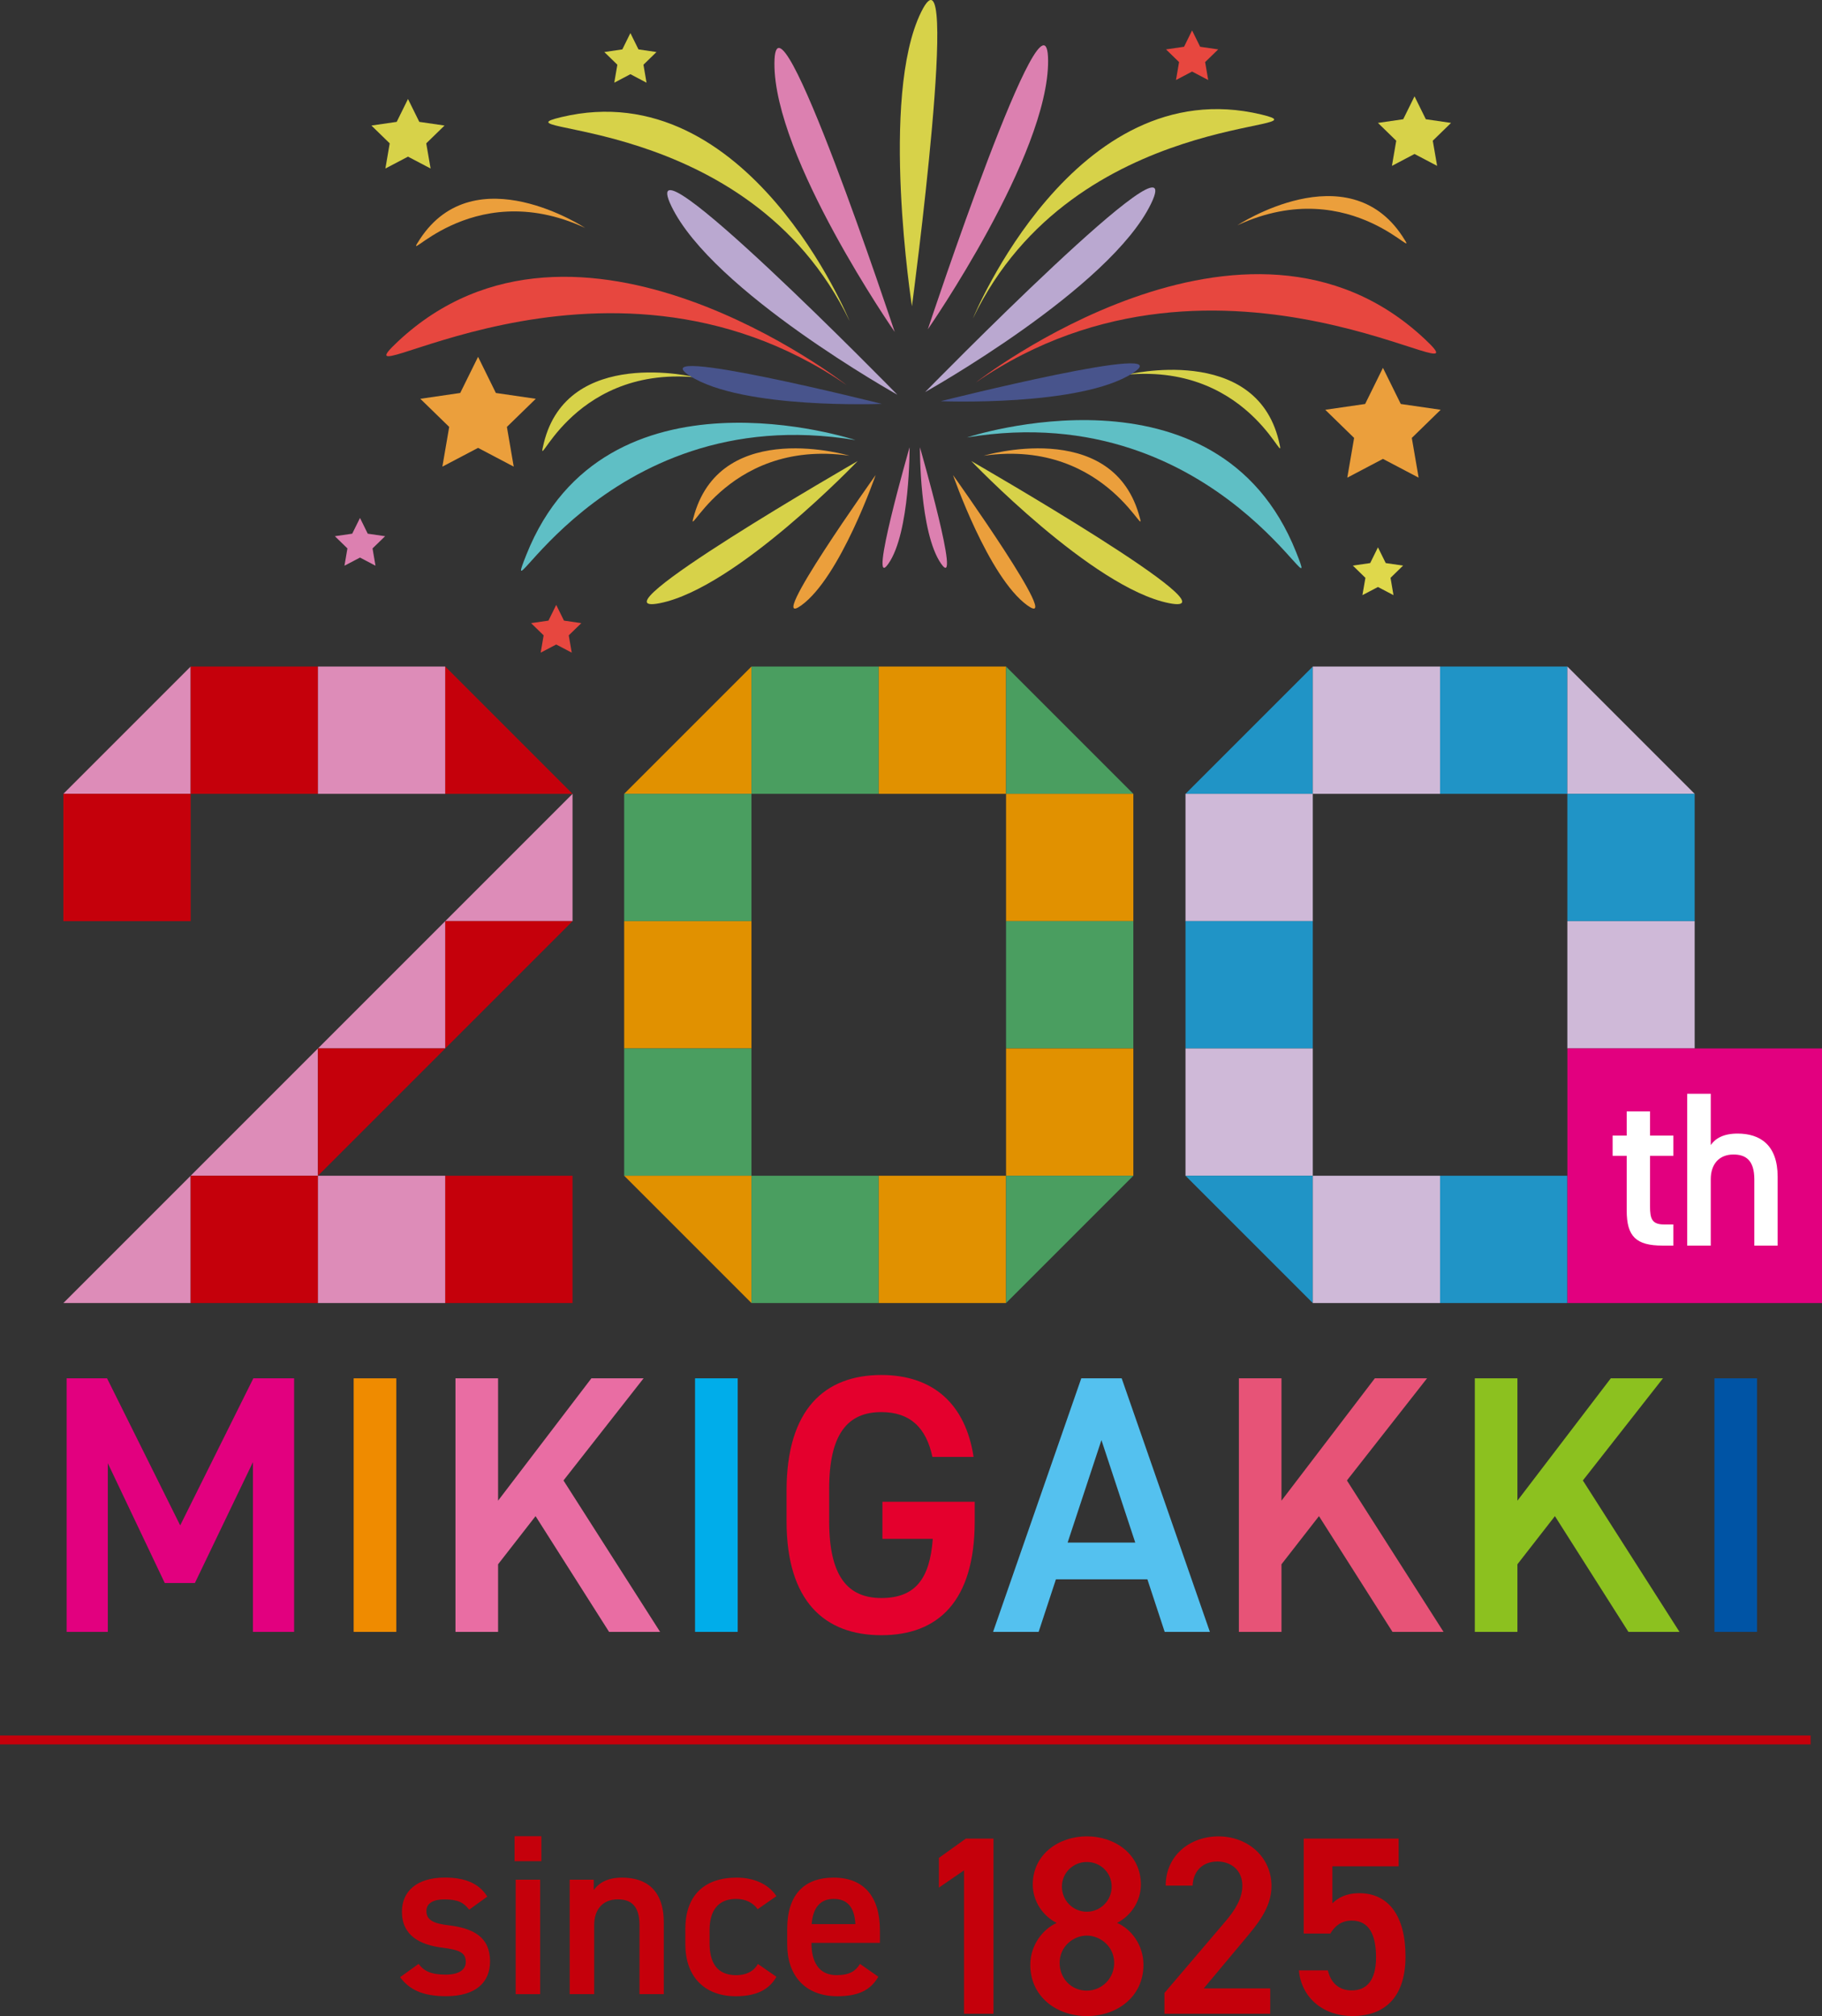 <?xml version="1.0" encoding="UTF-8"?>
<svg id="_レイヤー_2" data-name="レイヤー 2" xmlns="http://www.w3.org/2000/svg" viewBox="0 0 456.31 504.87">
  <rect x="0" y="0" width="456.31" height="504.87" fill="#333333" stroke="none"/>
  <defs>
    <style>
      .cls-1 {
        fill: #d7d249;
      }

      .cls-1, .cls-2, .cls-3, .cls-4, .cls-5, .cls-6, .cls-7, .cls-8, .cls-9, .cls-10, .cls-11, .cls-12, .cls-13, .cls-14, .cls-15, .cls-16, .cls-17, .cls-18, .cls-19, .cls-20, .cls-21, .cls-22, .cls-23, .cls-24 {
        stroke-width: 0px;
      }

      .cls-2 {
        fill: #ef8b00;
      }

      .cls-3 {
        fill: #baa8d0;
      }

      .cls-4 {
        fill: #e2007f;
      }

      .cls-5 {
        fill: #5fbfc5;
      }

      .cls-6 {
        fill: #54c1ef;
      }

      .cls-7 {
        fill: #e19100;
      }

      .cls-8 {
        fill: #dc80b0;
      }

      .cls-9 {
        fill: #e7473f;
      }

      .cls-10 {
        fill: #dd8cb8;
      }

      .cls-11 {
        fill: #48548c;
      }

      .cls-12 {
        fill: #2094c6;
      }

      .cls-13 {
        fill: #dfd84b;
      }

      .cls-14 {
        fill: #4a9e60;
      }

      .cls-15 {
        fill: #0054a5;
      }

      .cls-16 {
        fill: #00adea;
      }

      .cls-17 {
        fill: #c5000b;
      }

      .cls-18 {
        fill: #eb9f3c;
      }

      .cls-19 {
        fill: #e96da3;
      }

      .cls-20 {
        fill: #e75377;
      }

      .cls-21 {
        fill: #fff;
      }

      .cls-22 {
        fill: #e4002d;
      }

      .cls-23 {
        fill: #8cc11f;
      }

      .cls-24 {
        fill: #cfb9d8;
      }
    </style>
  </defs>
  <g id="_レイヤー_1-2" data-name="レイヤー 1">
    <g>
      <g>
        <g>
          <g>
            <path class="cls-17" d="M248.8,504.3h-7.37v-35.91l-6.29,4.32v-7.44l6.74-4.83h6.93v43.85Z"/>
            <path class="cls-17" d="M264.62,481.55c-3.5-1.78-5.97-5.47-5.97-9.6,0-7.56,6.48-12.08,13.54-12.08s13.54,4.51,13.54,12.08c0,4.13-2.48,7.82-5.97,9.6,3.56,1.53,6.61,5.53,6.61,10.49,0,8.01-6.61,12.84-14.17,12.84s-14.17-4.83-14.17-12.84c0-4.96,3.18-8.96,6.61-10.49ZM272.18,498.51c3.81,0,6.86-3.11,6.86-6.93,0-4.26-3.62-6.86-6.86-6.86s-6.8,2.61-6.8,6.86c0,3.81,2.86,6.93,6.8,6.93ZM272.18,478.75c3.43,0,6.23-2.8,6.23-6.29s-2.8-6.17-6.23-6.17-6.23,2.73-6.23,6.17,2.73,6.29,6.23,6.29Z"/>
            <path class="cls-17" d="M318.13,504.3h-26.5v-5.21l15.06-17.67c2.86-3.3,4.45-6.17,4.45-9.21,0-4-2.99-6.04-6.23-6.04-3.43,0-6.04,2.1-6.23,6.04h-6.74c0-7.44,5.97-12.33,13.22-12.33s13.28,5.08,13.28,12.46c0,5.53-3.81,9.85-6.61,13.22l-10.36,12.39h16.65v6.36Z"/>
            <path class="cls-17" d="M333.18,484.21h-6.67v-23.77h23.77v6.93h-16.59v9.28c1.33-1.33,3.37-2.54,6.74-2.54,7.31,0,11.57,5.66,11.57,15.82,0,9.6-4.58,14.94-13.35,14.94-7.12,0-12.71-4.45-13.35-11.44h7.25c.76,3.18,2.8,5.02,5.97,5.02,3.75,0,6.1-2.48,6.1-8.26s-1.78-9.22-6.1-9.22c-2.61,0-4.26,1.4-5.34,3.24Z"/>
          </g>
          <g>
            <path class="cls-17" d="M117.51,478.24c-1.38-1.78-2.81-2.58-6.25-2.58-2.58,0-4.47.86-4.47,2.92,0,2.41,2.12,3.15,5.45,3.55,6.36.75,10.49,2.98,10.49,9.06,0,5.27-3.61,8.71-11.01,8.71-5.85,0-9.17-1.6-11.52-4.76l4.64-3.33c1.32,1.78,3.04,2.69,6.82,2.69,3.15,0,4.99-1.15,4.99-3.15,0-2.35-1.49-3.04-5.96-3.61-5.45-.69-10.03-2.98-10.03-9,0-5.1,3.73-8.54,10.72-8.54,4.7,0,8.43,1.2,10.66,4.76l-4.53,3.27Z"/>
            <path class="cls-17" d="M128.87,459.84h6.71v6.25h-6.71v-6.25ZM129.15,470.73h6.13v28.66h-6.13v-28.66Z"/>
            <path class="cls-17" d="M142.68,470.73h6.02v2.58c1.26-1.72,3.32-3.1,7.11-3.1,5.9,0,10.43,2.98,10.43,11.24v17.94h-6.08v-17.26c0-5.04-2.29-6.48-5.45-6.48-3.78,0-5.9,2.58-5.9,6.42v17.31h-6.13v-28.66Z"/>
            <path class="cls-17" d="M194.45,495.04c-1.89,3.38-5.27,4.87-10.2,4.87-8.03,0-12.61-5.16-12.61-12.96v-3.9c0-8.26,4.64-12.84,12.84-12.84,4.36,0,7.97,1.61,9.97,4.64l-4.7,3.27c-1.09-1.55-2.92-2.58-5.39-2.58-4.47,0-6.65,2.87-6.65,7.8v3.33c0,4.47,1.6,7.97,6.65,7.97,2.41,0,4.36-.86,5.45-2.81l4.64,3.21Z"/>
            <path class="cls-17" d="M219.96,495.04c-2.01,3.5-5.22,4.87-10.26,4.87-8.2,0-12.55-5.33-12.55-12.96v-3.9c0-8.43,4.13-12.84,11.64-12.84s11.58,4.7,11.58,13.19v3.15h-17.14v.11c0,4.47,1.72,7.97,6.25,7.97,3.38,0,4.76-1.03,5.9-2.81l4.59,3.21ZM203.28,481.85h10.95c-.23-4.18-1.95-6.31-5.45-6.31s-5.22,2.41-5.5,6.31Z"/>
          </g>
        </g>
        <rect class="cls-17" y="434.62" width="453.46" height="2.23"/>
      </g>
      <polygon class="cls-10" points="47.75 166.92 47.75 198.8 15.87 198.8 47.75 166.92"/>
      <rect class="cls-17" x="47.75" y="166.92" width="31.88" height="31.88"/>
      <rect class="cls-10" x="79.63" y="166.92" width="31.88" height="31.88"/>
      <polygon class="cls-17" points="143.39 198.8 111.51 198.8 111.51 166.92 143.39 198.8"/>
      <rect class="cls-17" x="15.87" y="198.8" width="31.88" height="31.88"/>
      <polygon class="cls-10" points="143.39 198.8 143.39 230.68 111.51 230.68 143.39 198.8"/>
      <polygon class="cls-10" points="111.51 230.68 111.51 262.56 79.63 262.56 111.51 230.68"/>
      <polygon class="cls-17" points="111.51 262.56 111.51 230.68 143.39 230.68 111.51 262.56"/>
      <polygon class="cls-10" points="79.63 262.56 79.63 294.44 47.75 294.44 79.63 262.56"/>
      <polygon class="cls-17" points="79.63 294.44 79.63 262.56 111.51 262.56 79.63 294.44"/>
      <polygon class="cls-10" points="47.75 294.44 47.75 326.32 15.87 326.32 47.75 294.44"/>
      <rect class="cls-17" x="47.75" y="294.44" width="31.88" height="31.88"/>
      <rect class="cls-10" x="79.63" y="294.44" width="31.88" height="31.88"/>
      <rect class="cls-17" x="111.51" y="294.44" width="31.88" height="31.88"/>
      <g>
        <polygon class="cls-1" points="102.18 24.79 105.01 30.52 111.33 31.44 106.75 35.9 107.84 42.2 102.18 39.23 96.52 42.2 97.6 35.9 93.02 31.44 99.35 30.52 102.18 24.79"/>
        <polygon class="cls-1" points="157.88 8.28 159.9 12.37 164.41 13.03 161.15 16.21 161.92 20.71 157.88 18.58 153.84 20.71 154.61 16.21 151.35 13.03 155.86 12.37 157.88 8.28"/>
        <polygon class="cls-8" points="90.16 129.71 92.1 133.65 96.45 134.28 93.3 137.34 94.04 141.67 90.16 139.63 86.27 141.67 87.01 137.34 83.87 134.28 88.21 133.65 90.16 129.71"/>
        <polygon class="cls-18" points="119.73 89.36 124.19 98.41 134.18 99.87 126.95 106.91 128.66 116.86 119.73 112.16 110.79 116.86 112.5 106.91 105.27 99.87 115.26 98.41 119.73 89.36"/>
        <path class="cls-1" d="M212.78,80.41s-25.37-62.27-72.2-51.08c-18.49,4.41,46.75-1.77,72.2,51.08Z"/>
        <path class="cls-9" d="M212.04,96.44s-67.59-52.96-112.44-10.87c-17.7,16.62,50.71-31.59,112.44,10.87Z"/>
        <path class="cls-5" d="M214.25,110.21s-62.71-20.83-82.43,28.72c-7.78,19.56,18.33-39.34,82.43-28.72Z"/>
        <path class="cls-1" d="M174.23,94.49s-32.1-7.88-38.04,16.49c-2.34,9.62,6.02-19.43,38.04-16.49Z"/>
        <path class="cls-18" d="M146.55,57.08s-27.61-18.18-41.37,2.79c-5.43,8.28,12.18-16.29,41.37-2.79Z"/>
        <path class="cls-3" d="M224.74,98.85s-66.65-68.15-56.61-47.25c10.26,21.35,56.61,47.25,56.61,47.25Z"/>
        <path class="cls-8" d="M224.07,83.12S194.1-7.38,193.95,15.81c-.16,23.68,30.12,67.31,30.12,67.31Z"/>
        <path class="cls-1" d="M228.39,76.69s12.59-94.49,2.32-73.7c-10.49,21.24-2.32,73.7-2.32,73.7Z"/>
        <path class="cls-1" d="M214.8,115.46s-68.36,39.32-49.54,35.59c19.22-3.81,49.54-35.59,49.54-35.59Z"/>
        <path class="cls-18" d="M219.3,118.97s-28.19,39.54-18.61,32.63c9.78-7.06,18.61-32.63,18.61-32.63Z"/>
        <path class="cls-8" d="M227.8,112.01s-10.6,36.79-5.29,29.14c5.43-7.81,5.29-29.14,5.29-29.14Z"/>
        <path class="cls-8" d="M230.39,112.01s10.6,36.79,5.29,29.14c-5.43-7.81-5.29-29.14-5.29-29.14Z"/>
        <path class="cls-18" d="M238.68,118.97s28.19,39.54,18.61,32.63c-9.78-7.06-18.61-32.63-18.61-32.63Z"/>
        <path class="cls-1" d="M243.25,115.46s68.36,39.32,49.54,35.59c-19.22-3.81-49.54-35.59-49.54-35.59Z"/>
        <path class="cls-11" d="M220.85,101.14s-60.93-15.3-48.09-7.02c13.12,8.45,48.09,7.02,48.09,7.02Z"/>
        <polygon class="cls-1" points="354.26 24.12 351.43 29.86 345.1 30.78 349.68 35.24 348.6 41.54 354.26 38.56 359.92 41.54 358.83 35.24 363.41 30.78 357.09 29.86 354.26 24.12"/>
        <polygon class="cls-9" points="298.55 7.62 296.54 11.71 292.02 12.37 295.29 15.55 294.52 20.04 298.55 17.92 302.59 20.04 301.82 15.55 305.09 12.37 300.57 11.71 298.55 7.62"/>
        <polygon class="cls-13" points="345.1 137.07 343.16 141.01 338.81 141.64 341.96 144.71 341.21 149.04 345.1 147 348.99 149.04 348.25 144.71 351.39 141.64 347.05 141.01 345.1 137.07"/>
        <polygon class="cls-9" points="139.3 151.48 137.36 155.42 133.01 156.05 136.15 159.11 135.41 163.44 139.3 161.4 143.19 163.44 142.44 159.11 145.59 156.05 141.24 155.42 139.3 151.48"/>
        <polygon class="cls-18" points="346.35 92.12 341.89 101.17 331.9 102.62 339.13 109.67 337.42 119.62 346.35 114.92 355.29 119.62 353.58 109.67 360.81 102.62 350.82 101.17 346.35 92.12"/>
        <path class="cls-1" d="M243.66,79.75s25.36-62.27,72.2-51.08c18.49,4.42-46.75-1.77-72.2,51.08Z"/>
        <path class="cls-9" d="M244.39,95.78s67.59-52.96,112.44-10.87c17.71,16.62-50.71-31.59-112.44,10.87Z"/>
        <path class="cls-5" d="M242.18,109.55s62.71-20.83,82.43,28.72c7.79,19.57-18.33-39.34-82.43-28.72Z"/>
        <path class="cls-1" d="M282.21,93.83s32.1-7.88,38.04,16.49c2.34,9.62-6.02-19.43-38.04-16.49Z"/>
        <path class="cls-18" d="M309.89,56.42s27.61-18.18,41.36,2.79c5.43,8.28-12.18-16.29-41.36-2.79Z"/>
        <path class="cls-18" d="M246.35,114.13s31.66-9.5,38.83,14.54c2.83,9.49-7-19.1-38.83-14.54Z"/>
        <path class="cls-18" d="M212.77,114.13s-31.66-9.5-38.83,14.54c-2.83,9.49,7-19.1,38.83-14.54Z"/>
        <path class="cls-3" d="M231.7,98.18s66.66-68.15,56.61-47.25c-10.26,21.35-56.61,47.25-56.61,47.25Z"/>
        <path class="cls-8" d="M232.37,82.46s29.96-90.5,30.12-67.31c.16,23.68-30.12,67.31-30.12,67.31Z"/>
        <path class="cls-11" d="M235.59,100.47s60.93-15.3,48.09-7.02c-13.12,8.45-48.09,7.02-48.09,7.02Z"/>
      </g>
      <polygon class="cls-7" points="188.2 166.92 188.2 198.8 156.32 198.8 188.2 166.92"/>
      <rect class="cls-14" x="188.2" y="166.92" width="31.88" height="31.88"/>
      <rect class="cls-7" x="220.08" y="166.92" width="31.88" height="31.88"/>
      <polygon class="cls-14" points="283.84 198.8 251.96 198.8 251.96 166.92 283.84 198.8"/>
      <rect class="cls-14" x="156.32" y="198.8" width="31.88" height="31.88"/>
      <rect class="cls-7" x="251.96" y="198.8" width="31.88" height="31.88"/>
      <rect class="cls-7" x="156.32" y="230.68" width="31.88" height="31.88"/>
      <rect class="cls-14" x="251.96" y="230.68" width="31.88" height="31.88"/>
      <rect class="cls-14" x="156.32" y="262.56" width="31.88" height="31.88"/>
      <rect class="cls-7" x="251.96" y="262.56" width="31.88" height="31.88"/>
      <polygon class="cls-7" points="156.32 294.44 188.2 294.44 188.2 326.32 156.32 294.44"/>
      <rect class="cls-14" x="188.2" y="294.44" width="31.88" height="31.88"/>
      <rect class="cls-7" x="220.08" y="294.44" width="31.88" height="31.88"/>
      <polygon class="cls-14" points="251.96 326.32 251.96 294.44 283.84 294.44 251.96 326.32"/>
      <polygon class="cls-12" points="328.78 166.92 328.78 198.8 296.9 198.8 328.78 166.92"/>
      <rect class="cls-24" x="328.78" y="166.92" width="31.88" height="31.88"/>
      <rect class="cls-12" x="360.66" y="166.92" width="31.88" height="31.88"/>
      <polygon class="cls-24" points="424.42 198.8 392.54 198.8 392.54 166.92 424.42 198.8"/>
      <rect class="cls-24" x="296.9" y="198.8" width="31.88" height="31.88"/>
      <rect class="cls-12" x="392.54" y="198.8" width="31.88" height="31.88"/>
      <rect class="cls-12" x="296.9" y="230.68" width="31.88" height="31.88"/>
      <rect class="cls-24" x="392.54" y="230.68" width="31.88" height="31.88"/>
      <rect class="cls-24" x="296.9" y="262.56" width="31.88" height="31.88"/>
      <polygon class="cls-12" points="296.9 294.44 328.78 294.44 328.78 326.32 296.9 294.44"/>
      <rect class="cls-24" x="328.78" y="294.44" width="31.88" height="31.88"/>
      <rect class="cls-12" x="360.66" y="294.44" width="31.88" height="31.88"/>
      <g>
        <rect class="cls-4" x="392.55" y="262.56" width="63.76" height="63.76"/>
        <g>
          <path class="cls-21" d="M403.87,284.38h3.53v-6.06h5.84v6.06h5.84v5.07h-5.84v12.62c0,3.2.5,4.57,3.58,4.57h2.26v5.29h-2.7c-6.61,0-8.98-2.26-8.98-8.76v-13.72h-3.53v-5.07Z"/>
          <path class="cls-21" d="M422.55,273.91h5.9v12.84c1.16-1.65,3.14-2.87,6.72-2.87,5.67,0,10.03,2.87,10.03,10.8v17.25h-5.84v-16.58c0-4.85-2.2-6.23-5.23-6.23-3.64,0-5.68,2.48-5.68,6.17v16.64h-5.9v-38.02Z"/>
        </g>
      </g>
      <g>
        <path class="cls-4" d="M45.14,381.98l18.31-36.81h10.21v63.5h-10.31v-42.52l-14.54,30.28h-7.55l-14.26-30v42.24h-10.31v-63.5h10.12l18.31,36.81Z"/>
        <path class="cls-2" d="M99.25,408.67h-10.68v-63.5h10.68v63.5Z"/>
        <path class="cls-19" d="M152.54,408.67l-18.41-28.99-9.39,12.06v16.93h-10.67v-63.5h10.67v30.64l23.37-30.64h13.07l-20.06,25.58,24.2,37.92h-12.79Z"/>
        <path class="cls-16" d="M184.75,408.67h-10.68v-63.5h10.68v63.5Z"/>
        <path class="cls-22" d="M244.11,376.09v4.88c0,19.97-9.11,28.53-23.38,28.53s-23.74-8.56-23.74-28.53v-7.64c0-20.43,9.57-28.99,23.74-28.99,12.88,0,21.07,7.18,23.1,20.52h-10.31c-1.56-7.36-5.61-11.23-12.79-11.23-8.47,0-13.07,5.52-13.07,19.23v8.1c0,13.71,4.6,19.23,13.07,19.23s12.15-4.79,12.88-14.82h-12.61v-9.29h23.1Z"/>
        <path class="cls-6" d="M248.71,408.67l22.09-63.5h10.12l22.09,63.5h-11.32l-4.33-13.16h-22.91l-4.33,13.16h-11.41ZM267.39,386.31h16.93l-8.47-25.67-8.47,25.67Z"/>
        <path class="cls-20" d="M348.74,408.67l-18.41-28.99-9.39,12.06v16.93h-10.67v-63.5h10.67v30.64l23.38-30.64h13.07l-20.06,25.58,24.2,37.92h-12.79Z"/>
        <path class="cls-23" d="M407.83,408.67l-18.41-28.99-9.39,12.06v16.93h-10.67v-63.5h10.67v30.64l23.38-30.64h13.07l-20.06,25.58,24.2,37.92h-12.79Z"/>
        <path class="cls-15" d="M440.04,408.67h-10.67v-63.5h10.67v63.5Z"/>
      </g>
    </g>
  </g>
</svg>